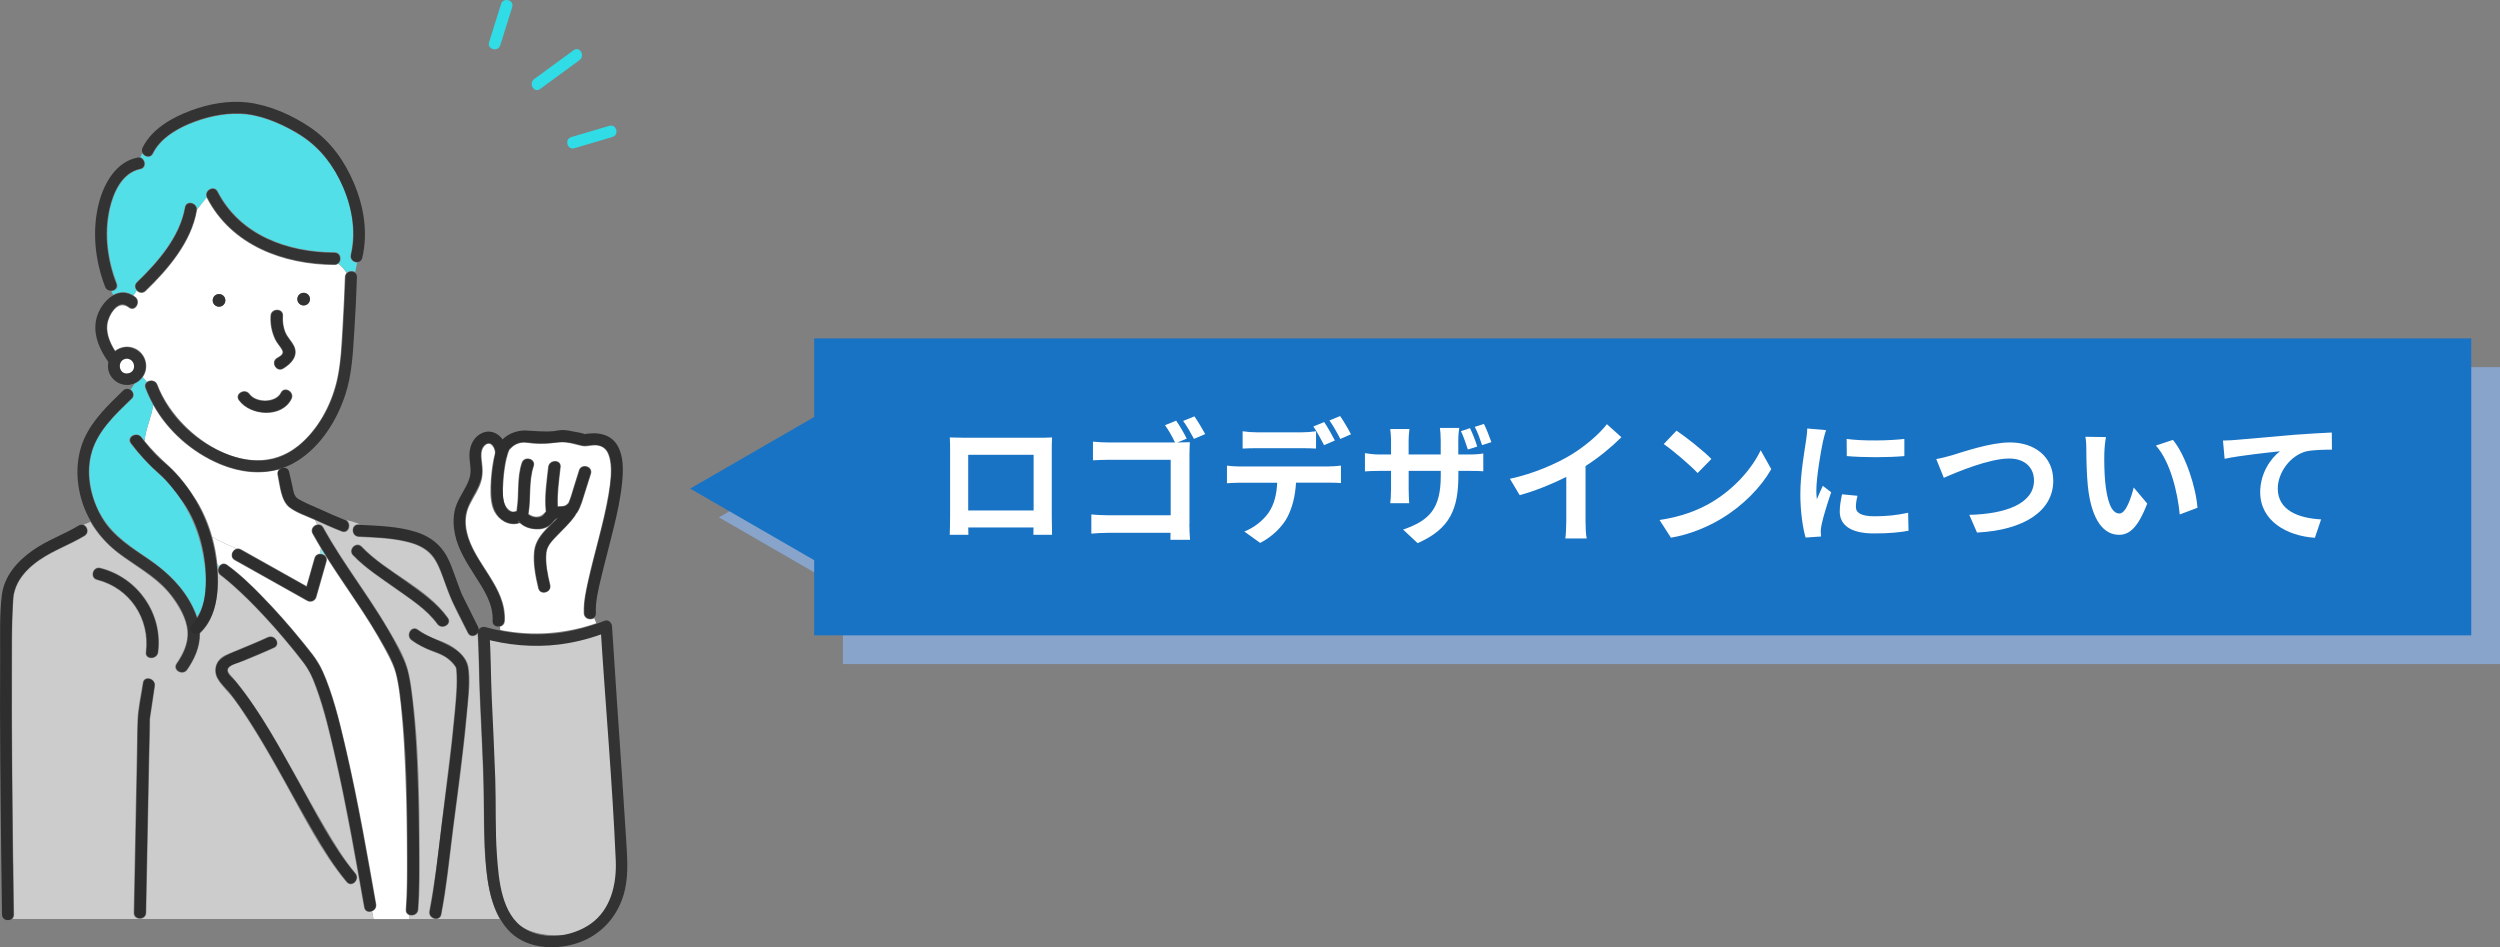 <?xml version="1.0" encoding="UTF-8"?><svg id="_レイヤー_2" xmlns="http://www.w3.org/2000/svg" viewBox="0 0 522 197.79"><rect x="0" y="0" width="522" height="197.79" fill="#808080" stroke="none"/><defs><style>.cls-1{fill:#52dfe8;}.cls-2{fill:#fff;}.cls-3{opacity:.8;}.cls-4{fill:#333;}.cls-5{fill:#30dce6;}.cls-6{fill:#92e9ef;}.cls-7{fill:#8aacdd;}.cls-8{fill:none;}.cls-9{fill:#2e2e2e;}.cls-10{fill:#ccc;}.cls-11{fill:#1873c4;}</style></defs><g id="PC"><g><g><path class="cls-5" d="M104.45,9.46c.83-2.66,1.67-5.32,2.5-7.98,.47-1.49-1.86-2.12-2.33-.64-.83,2.66-1.67,5.32-2.5,7.98-.47,1.49,1.86,2.12,2.33,.64h0Z"/><path class="cls-5" d="M112.76,18.59c2.75-2.01,5.49-4.02,8.24-6.03,1.24-.91,.04-3-1.22-2.08-2.75,2.01-5.49,4.02-8.24,6.03-1.24,.91-.04,3,1.22,2.08h0Z"/><path class="cls-5" d="M119.93,30.95c2.65-.78,5.3-1.56,7.95-2.35,1.49-.44,.85-2.77-.64-2.33-2.65,.78-5.3,1.56-7.95,2.35-1.49,.44-.85,2.77,.64,2.33h0Z"/><path class="cls-8" d="M110.51,194.26c1.41,.55,3.09,.9,5.09,.99-1.77,.05-3.54-.25-5.09-.99Z"/><path class="cls-6" d="M68.07,116.22c-.27-.41-.79-.63-1.28-.6,.05-.39,.12-.77,.2-1.15,.36,.59,.71,1.17,1.08,1.75Z"/><path class="cls-6" d="M45.5,119.12c-.03-.45-.06-.9-.1-1.35,.14,.12,.28,.24,.42,.35-.21,.28-.34,.64-.32,1Z"/><path class="cls-6" d="M45.5,119.14s0-.01,0-.02c0,0,0,.01,0,.02Z"/><path class="cls-2" d="M49,116.99c5.04,2.83,10.09,5.66,15.13,8.49,.75,.42,1.71,.04,1.95-.79,.71-2.48,1.42-4.96,2.12-7.43,.12-.41,.05-.76-.13-1.03,4.07,6.46,8.72,12.56,12.3,19.31,1.17,2.2,1.97,3.65,2.47,5.97,.4,1.84,.63,3.7,.83,5.57,.56,5.27,.82,10.58,1.01,15.88,.19,5.42,.28,10.85,.28,16.28,0,3.55,.02,7.13-.25,10.67-.05,.62,.27,1.01,.7,1.18-.01,.27-.02,.54-.02,.81h-7.4c-.1-.53-.2-1.06-.31-1.59,.56-.23,1.01-.79,.88-1.55-.89-5-1.75-10-2.69-14.98-1.18-6.25-2.43-12.49-3.9-18.67-1.2-5.05-2.44-10.2-4.55-14.96-1.08-2.45-2.82-4.42-4.5-6.49-2.57-3.15-5.26-6.21-8.1-9.11-2.31-2.35-4.72-4.73-7.4-6.65-.63-.45-1.24-.23-1.6,.24-.14-.12-.28-.23-.42-.35-.19-1.91-.55-3.82-1.07-5.69,1.56,1.04,3.36,1.67,5.05,2.47-.99,.27-1.52,1.78-.37,2.43Z"/><path class="cls-10" d="M2.81,180.2c.04,3.59,.09,7.17,.14,10.76,0,.41-.14,.72-.37,.93H77.99c-.1-.53-.2-1.06-.31-1.59-.68,.28-1.52,.08-1.68-.84-1.83-10.23-3.59-20.47-5.88-30.61-1.2-5.33-2.46-10.72-4.37-15.84-.59-1.59-1.27-3.13-2.31-4.48-2.67-3.47-5.5-6.82-8.48-10.02-2.11-2.26-4.29-4.44-6.62-6.48-.59-.52-1.2-1.03-1.82-1.52-.06-.05-.13-.1-.2-.15-.02-.01-.04-.03-.07-.05-.06-.05-.12-.09-.18-.13-.38-.27-.56-.65-.58-1.03,.08,1.49,.06,2.98-.09,4.41-.31,3.13-1.21,6.39-3.57,8.62-.02,.02-.03,.03-.05,.04,0,.07,0,.14,0,.2,0,2.73-1.13,5.24-2.67,7.45-.97,1.39-3.27,.07-2.29-1.34,1.42-2.05,2.51-4.32,2.27-6.88-.23-2.46-1.58-4.73-2.97-6.7-2.67-3.79-6.63-5.98-10.32-8.61-2.87-2.04-5.23-4.43-6.94-7.38-.46,.19-.92,.39-1.37,.59,.84,.4,1.23,1.75,.18,2.38-3.05,1.84-6.44,3-9.4,5.04-1.7,1.17-3.28,2.61-4.32,4.42-.49,.85-.8,1.75-1.02,2.71-.14,.63-.05,.26-.05,.24-.02,.14-.03,.28-.04,.42-.37,4.41-.29,8.87-.31,13.29-.07,14.05,.08,28.11,.25,42.16Zm42.43-41.64c.52-1.17,1.48-1.66,2.6-2.13,2.69-1.13,5.41-2.19,8.06-3.42,1.54-.71,2.89,1.58,1.34,2.29-2.04,.94-4.12,1.79-6.2,2.65-.89,.37-2.52,.71-3.19,1.41-.71,.76,.22,1.48,.71,2.05,2.45,2.84,4.56,5.98,6.55,9.15,4.51,7.22,8.38,14.8,12.69,22.13,1.95,3.32,3.95,6.68,6.43,9.63,1.09,1.3-.78,3.19-1.88,1.88-5.27-6.29-8.99-13.89-12.97-21.02-2.24-4.01-4.5-8.02-6.96-11.91-1.13-1.79-2.31-3.56-3.57-5.26-1.06-1.44-2.56-2.75-3.46-4.29-.56-.96-.61-2.16-.16-3.16Zm-17.34,52.01c.12-5.95,.23-11.91,.35-17.86,.14-7.32,.29-14.63,.43-21.95,.05-2.73,.72-5.5,1.12-8.19,.25-1.68,2.81-.97,2.56,.71-.25,1.66-.49,3.33-.74,4.99-.09,.62-.21,1.24-.28,1.86,0,.03,0,.17,0,.32,.05,2.52-.1,5.06-.15,7.58-.17,8.62-.34,17.25-.51,25.87-.04,2.23-.09,4.45-.13,6.68-.03,1.71-2.69,1.71-2.65,0Zm-6.94-72.02c7.84,1.98,13.13,9.55,12.11,17.62-.21,1.67-2.87,1.69-2.65,0,.87-6.93-3.35-13.34-10.16-15.06-1.66-.42-.95-2.98,.71-2.56Z"/><path class="cls-2" d="M45.92,96.95c4.04,1.7,8.33,2.19,12.31,1.08-.26,.29-.4,.69-.29,1.17,.49,2.15,.63,5.39,2.53,6.82,1.5,1.13,3.57,1.79,5.27,2.57,.01,0,.02,0,.03,.01,.17,.29,.33,.59,.47,.89-.81,.15-1.52,1.03-1,1.97,.56,1.01,1.14,2.01,1.74,3-.08,.38-.15,.76-.2,1.15-.5,.03-.97,.32-1.14,.93-.55,1.94-1.11,3.87-1.66,5.81-4.55-2.55-9.1-5.11-13.65-7.66-.34-.19-.67-.22-.97-.14-1.69-.81-3.49-1.43-5.05-2.47-.77-2.75-1.9-5.38-3.35-7.69-1.6-2.54-3.52-5.12-5.75-7.15-1.82-1.65-3.49-3.29-5.03-5.18,.23-2.59,1.48-5,1.8-7.48,3.09,5.52,8.1,9.91,13.93,12.37Z"/><path class="cls-1" d="M27.51,83.33c.7-.67,.4-1.57-.22-2,.27-.39,.53-.78,.78-1.18,.7-.3,1.31-.78,1.75-1.41,.31,.32,.6,.64,.86,.97-.37,.28-.56,.73-.35,1.31,.46,1.23,1.02,2.41,1.65,3.55-.32,2.48-1.56,4.9-1.8,7.48-.21-.26-.41-.52-.62-.78-1.02-1.34-3.33-.02-2.29,1.34,1.84,2.42,3.82,4.47,6.06,6.5,4.34,3.94,7.34,9.33,8.68,15,1.01,4.3,1.81,10.64-.84,14.7-.39-1.17-.93-2.3-1.55-3.36-2.34-4.01-5.67-6.83-9.48-9.38-3.9-2.6-7.45-5.17-9.56-9.49-1.95-4-2.62-8.94-1.04-13.17,1.52-4.07,4.91-7.15,7.96-10.1Z"/><path class="cls-2" d="M100.62,100.03c.24-1.11,.17-2.2,.06-3.33-.11-1.13-.38-2.5,.4-3.47,1.15-1.41,2.2,.09,2.28,1.34-.51,1.8-.74,3.71-.87,5.57-.13,1.92-.24,4.17,.41,6.01,.66,1.85,2.54,3.43,4.56,3.3,.34-.02,.73-.08,1.06-.23,.02,.02,.04,.04,.06,.05,.68,.63,1.51,.99,2.42,1.15,1.06,.19,2.21,.19,3.18-.3,.14-.07,.26-.15,.37-.23-1.48,1.48-2.81,3.05-3.05,5.18-.28,2.54,.26,5.28,.85,7.75,.4,1.66,2.96,.95,2.56-.71-.52-2.15-1.04-4.57-.78-6.78,.17-1.5,1.45-2.66,2.44-3.69,1.22-1.26,2.51-2.46,3.52-3.9,.1-.14,.16-.28,.2-.41,.12-.1,.24-.22,.33-.38,.78-1.31,1.18-2.95,1.65-4.39,.39-1.2,.77-2.41,1.14-3.63,.5-1.64-2.07-2.34-2.56-.71-.34,1.12-.69,2.24-1.05,3.36-.36,1.12-.66,2.39-1.18,3.48-.12,.07-.24,.16-.35,.28-.31,.34-1.07,.37-1.77,.38-.13-2.74,.28-5.48,.58-8.2,.19-1.7-2.46-1.68-2.65,0-.34,2.99-.8,6.01-.53,9.03,0,.08,.02,.15,.04,.23-.06,.07-.12,.13-.17,.2-.95,1.14-2.27,1.16-3.39,.3,0-.04,.02-.07,.02-.11,.53-3.29,.01-6.61,1.06-9.82,.53-1.63-2.03-2.32-2.56-.71-1.07,3.25-.52,6.51-1.06,9.82,0,.06-.02,.12-.02,.18-.26,.11-.51,.21-.82,.16-.44-.07-.85-.43-1.13-.76-1.16-1.36-.85-3.9-.75-5.55,.1-1.75,.33-3.52,.8-5.22,.03-.08,.06-.17,.07-.26,.09-.3,.22-.6,.3-.9,0-.02,.04-.09,.08-.15,.04-.04,.14-.17,.19-.21,.2-.18,.37-.39,.58-.56,.46-.35,1.03-.59,1.6-.7,.91-.18,1.81,.08,2.72,.15,.9,.06,1.8,.05,2.7,.01,1.15-.05,2.38-.36,3.49-.31,1.35,.07,2.63,.57,3.95,.81,1.03,.19,2.08-.26,3.15-.12,1.57,.21,2.26,1.37,2.58,3.01,.45,2.34,.08,4.89-.31,7.21-.52,3.08-1.27,6.11-2.04,9.13-.75,2.94-1.55,5.87-2.2,8.83-.49,2.22-1,4.55-.91,6.84,.05,1.23,1.44,1.57,2.19,1.03,.17,.34,.32,.7,.43,1.05-6.52,2.24-13.3,2.73-20.02,1.41-.03-.22-.06-.44-.09-.67,.54-.13,1.01-.54,1.04-1.24,.37-7.2-6.43-11.92-7.91-18.57-.42-1.87-.32-3.78,.51-5.52,.88-1.83,2.17-3.5,2.6-5.53Z"/><path class="cls-1" d="M22.94,43.72c.77-3.43,2.55-7.58,6.38-8.37,1.41-.29,1.13-2.15,0-2.52,.13-.28,.25-.55,.37-.83,.46,.82,1.74,1.16,2.28,.09,1.69-3.41,5.45-5.45,8.9-6.68,3.34-1.2,7.06-1.92,10.62-1.5,4.02,.48,8.25,2.42,11.6,4.61,7.59,4.97,12.2,15.75,10.12,24.66-.23,.99,.58,1.64,1.35,1.65-.11,.67-.25,1.32-.4,1.97-.52-.35-1.31-.29-1.77,.17-.48-.74-1.05-1.39-1.74-1.91,.85-.66,.58-2.39-.8-2.4-9.77-.04-19.66-3.56-24.37-12.7-.77-1.5-3.01-.21-2.32,1.28-.7,.83-1.34,1.71-2,2.54,.06-1.52-2.3-2.11-2.58-.5-1.08,6.17-5.64,11.39-10.01,15.61-.6,.58-.46,1.33-.01,1.8-.23,.33-.44,.67-.65,1.01-1.5-.97-3-.85-4.3-.14-.12-.25-.24-.51-.35-.76,.79-.04,1.52-.66,1.16-1.6-1.89-4.88-2.62-10.34-1.46-15.48Z"/><path class="cls-2" d="M22.62,66.92c-.65,2.12,.22,4.42,1.42,6.29,1.18-.89,2.81-1.12,4.23-.44,1.85,.89,2.72,3.09,2.05,5.01-.12,.35-.3,.68-.5,.97,.31,.32,.6,.64,.86,.97,.65-.49,1.83-.41,2.21,.61,3.93,10.43,18.85,21.09,29.28,12.79,4.15-3.31,6.89-8.44,8.11-13.54,.92-3.86,1.02-7.96,1.26-11.91,.2-3.26,.35-6.53,.46-9.79,.01-.38,.16-.68,.37-.89-.48-.74-1.05-1.39-1.74-1.91-.2,.16-.47,.26-.8,.26-10.66-.05-21.53-4.06-26.66-14.02-.01-.02-.02-.04-.03-.06-.7,.83-1.34,1.71-2,2.54,0,.07,0,.14-.02,.21-1.15,6.59-6.02,12.27-10.69,16.78-.63,.61-1.42,.41-1.89-.08-.23,.33-.44,.67-.65,1.01,.12,.08,.23,.16,.35,.24,1.34,1.02,.02,3.33-1.34,2.29-.64-.49-1.24-.59-1.78-.44,.16,.15,.34,.29,.53,.42-.19-.13-.37-.27-.53-.42-1.19,.32-2.09,1.83-2.49,3.12Zm39.47-4.47c0-.73,.59-1.32,1.32-1.32s1.32,.59,1.32,1.32c0,.73-.59,1.32-1.32,1.32s-1.32-.59-1.32-1.32Zm-2.93,14.55c-1.46,.89-2.8-1.41-1.34-2.29,.72-.43,1.49-.81,1.01-1.68-.41-.76-1.05-1.37-1.43-2.18-.72-1.55-1.04-3.21-.94-4.91,.1-1.7,2.76-1.71,2.65,0-.07,1.14,.05,2.25,.47,3.32,.43,1.1,1.3,1.88,1.82,2.91,1.06,2.1-.53,3.8-2.25,4.84Zm-7.02,5.25c1.35,1.86,5.42,1.84,6.47-.27,.76-1.53,3.05-.19,2.29,1.34-2.01,4.05-8.62,3.61-11.05,.27-1.01-1.38,1.3-2.71,2.29-1.34Zm-7.72-19.54c0-.73,.59-1.32,1.32-1.32s1.32,.59,1.32,1.32c0,.73-.59,1.32-1.32,1.32s-1.32-.59-1.32-1.32Z"/><path class="cls-10" d="M71.35,111.01c-1.89-.73-3.73-1.57-5.57-2.41,.17,.29,.33,.59,.47,.89,.48-.09,.98,.08,1.29,.63,4.1,7.44,9.4,14.11,13.67,21.45,1.48,2.54,3.13,5.24,3.92,8.09,.47,1.69,.71,3.45,.94,5.19,1.4,10.68,1.51,21.59,1.55,32.34,.02,4.23,.08,8.49-.25,12.71-.08,1.08-1.2,1.48-1.95,1.18-.01,.27-.02,.54-.02,.81h5.57c-.75-.05-1.53-.69-1.35-1.66,1.68-8.7,2.47-17.61,3.58-26.4,.54-4.27,1.06-8.54,1.48-12.82,.33-3.39,.73-6.85,.61-10.27,0-.26-.02-.53-.05-.79-.03-.33,.01,0-.07-.45-.01-.06-.02-.1-.03-.13-.42-.66-1.02-1.3-1.64-1.79-.96-.76-2.11-1.15-3.24-1.58-1.56-.6-3-1.31-4.35-2.29-1.37-1-.04-3.3,1.34-2.29,1.2,.88,2.47,1.56,3.86,2.08,1.2,.45,2.43,.88,3.49,1.61,1.37,.95,2.9,2.34,3.2,4.05,.52,2.97,.04,6.24-.22,9.21-.7,8.12-1.82,16.19-2.87,24.27-.79,6.12-1.35,12.23-2.53,18.3-.12,.63-.55,.92-1.03,.95h13.19c-1.66-2.95-2.36-6.59-2.76-9.86-.74-6.01-.46-12.06-.64-18.1-.17-5.77-.47-11.53-.73-17.3-.21-4.61-.21-9.25-.47-13.85-.05-.1-.11-.19-.16-.29-.58,.49-1.5,.55-1.93-.32-1.42-2.85-2.99-5.65-4.12-8.63-.76-1.99-1.39-4.11-2.38-6-1.05-2.02-2.73-3.3-4.88-3.99-3.63-1.17-7.6-1.24-11.37-1.43-1.7-.09-1.71-2.74,0-2.65,.1,0,.2,0,.3,.01-.92-.37-1.87-.68-2.82-.86,1.15,.81,.45,2.96-1.02,2.39Zm4.21,3.09c5.37,5.62,13.38,8.47,17.99,14.87,1,1.39-1.3,2.71-2.29,1.34-2.19-3.03-5.65-5.22-8.65-7.36-3.05-2.17-6.33-4.25-8.93-6.97-1.18-1.24,.69-3.12,1.88-1.88Z"/><path class="cls-6" d="M99.73,132.78c-.05-.1-.11-.19-.16-.29,.05-.04,.1-.08,.14-.13,0,.14,.01,.28,.02,.42Z"/><path class="cls-6" d="M95.13,139.37c-.06-.09-.04-.15,0,0h0Z"/><path class="cls-6" d="M96.54,124.07s-.02-.05-.03-.07c.01,.03,.02,.05,.03,.07,0,0,0,0,0,0Z"/><path class="cls-6" d="M108.3,108.97c-.08,.08-.05-.16,0,0h0Z"/><path class="cls-6" d="M115.97,108.51c-.18,.18-.37,.37-.56,.55,.13-.15,.27-.3,.43-.45,.04-.04,.08-.07,.13-.1Z"/><path class="cls-6" d="M108.31,108.99s.01,.02,.02,.04c-.04,0-.06-.02-.03-.06,0,0,0,.01,0,.02Z"/><path class="cls-6" d="M96.54,124.07s0,0,0,0c.05,.1,.05,.11,0,0Z"/><path class="cls-2" d="M27.08,75.14c.63,.29,.96,1,.77,1.66-.53,1.89-3.15,.93-2.66-.93,.39-.67,1.09-1.1,1.89-.73Z"/><path class="cls-10" d="M125.39,132.63c.59,9.32,1.25,18.63,1.87,27.94,.28,4.21,.56,8.43,.83,12.64,.18,2.93,.52,5.94,.37,8.88-.27,5.32-2.9,10.27-8.07,12.2-1.5,.56-3.16,.9-4.8,.95-2-.09-3.68-.44-5.09-.99-1.33-.63-2.5-1.58-3.39-2.91-1.59-2.37-2.27-5.22-2.7-8-.52-3.33-.68-6.71-.72-10.08-.06-4.73-.08-9.44-.28-14.17-.21-5.07-.46-10.13-.68-15.2-.14-3.35-.15-6.72-.3-10.08,7.66,1.79,15.52,1.41,22.96-1.19Z"/><path class="cls-9" d="M46.14,120.07s.08,.06,.12,.09c.05,.04,.1,.07,.15,.11,.23,.18-.18-.14,.05,.04,.5,.4,1,.81,1.48,1.22,1.84,1.58,3.6,3.27,5.29,5.01,2.77,2.83,5.38,5.81,7.88,8.87,1.64,2.02,3.25,3.91,4.26,6.32,1.98,4.7,3.15,9.78,4.32,14.73,1.43,6.08,2.66,12.22,3.81,18.36,.91,4.87,1.75,9.75,2.62,14.62,.27,1.53,2.6,.88,2.33-.64-1.87-10.47-3.67-20.95-6.04-31.32-1.21-5.3-2.46-10.69-4.45-15.76-.75-1.91-1.62-3.56-2.88-5.17-2.69-3.46-5.52-6.82-8.52-10.02-2.83-3.02-5.81-6.1-9.19-8.53-1.26-.91-2.47,1.19-1.22,2.08h0Z"/><path class="cls-9" d="M55.96,133.11c-2.37,1.09-4.79,2.06-7.19,3.06-1.88,.78-3.84,1.61-3.71,4.02,.1,1.85,2.01,3.3,3.08,4.67,1.25,1.6,2.4,3.27,3.51,4.97,5.01,7.68,9.15,15.89,13.77,23.8,2.12,3.63,4.32,7.26,7.03,10.49,1,1.19,2.7-.52,1.71-1.71-4.85-5.79-8.3-12.83-11.95-19.4-3.96-7.11-7.87-14.45-13.07-20.76-.46-.56-1.53-1.39-1.65-2.12-.19-1.14,1.56-1.49,2.32-1.8,2.47-1.03,4.96-2.02,7.39-3.14,1.41-.65,.18-2.73-1.22-2.08h0Z"/><path class="cls-9" d="M58.06,99.17c.48,2.11,.62,5.34,2.47,6.75,1.46,1.1,3.47,1.74,5.12,2.5,1.89,.87,3.79,1.73,5.72,2.48,1.45,.56,2.08-1.77,.64-2.33-1.69-.66-3.34-1.41-4.99-2.16-1.56-.71-3.22-1.35-4.7-2.2-1.01-.58-1.06-1.78-1.3-2.83l-.65-2.85c-.34-1.51-2.67-.87-2.33,.64h0Z"/><path class="cls-9" d="M65.35,111.4c4.07,7.38,9.32,14.01,13.57,21.28,1.49,2.56,3.1,5.17,3.79,7.76,.44,1.62,.68,3.3,.89,4.97,1.32,10.56,1.44,21.32,1.48,31.95,.01,4.17,.07,8.38-.25,12.54-.12,1.55,2.29,1.54,2.41,0,.28-3.59,.25-7.21,.25-10.8,0-5.54-.09-11.08-.29-16.61-.19-5.3-.46-10.62-1.05-15.9-.22-1.95-.46-3.9-.88-5.81-.48-2.21-1.49-4.19-2.54-6.19-4.46-8.52-10.66-15.98-15.3-24.4-.75-1.36-2.83-.14-2.08,1.22h0Z"/><path class="cls-9" d="M73.77,115.9c2.6,2.73,5.89,4.81,8.95,6.99,3,2.14,6.46,4.33,8.65,7.37,.9,1.25,2.99,.05,2.08-1.22-2.25-3.13-5.56-5.41-8.66-7.62s-6.61-4.38-9.32-7.22c-1.07-1.13-2.78,.58-1.71,1.71h0Z"/><path class="cls-9" d="M85.96,133.61c1.19,.87,2.45,1.54,3.82,2.09,1,.4,2.04,.71,2.98,1.25s1.97,1.44,2.52,2.43c-.13-.23-.01-.07,.02,.14,.06,.41,.03,.03,.06,.42,.26,3.06-.11,6.22-.39,9.27-.71,7.85-1.79,15.67-2.8,23.49-.76,5.87-1.3,11.74-2.43,17.57-.29,1.52,2.03,2.17,2.33,.64,1.11-5.74,1.67-11.5,2.4-17.29,.43-3.43,.9-6.86,1.33-10.29,.56-4.46,1.1-8.93,1.52-13.4,.31-3.26,.75-6.66,.46-9.93-.47-5.28-7.11-5.92-10.59-8.47-1.25-.92-2.46,1.17-1.22,2.08h0Z"/><path class="cls-9" d="M49.06,116.88c5.04,2.83,10.09,5.66,15.13,8.49,.68,.38,1.56,.04,1.77-.72l2.12-7.43c.43-1.5-1.9-2.13-2.33-.64-.71,2.48-1.42,4.96-2.12,7.43,.59-.24,1.18-.48,1.77-.72-5.04-2.83-10.09-5.66-15.13-8.49-1.36-.76-2.57,1.32-1.22,2.08h0Z"/><path class="cls-9" d="M16.41,109.75c-3.1,1.87-6.55,3.04-9.54,5.14-3.22,2.26-6.01,5.37-6.49,9.42-.5,4.16-.33,8.45-.35,12.63-.09,14.31,.07,28.62,.24,42.93,.04,3.7,.09,7.39,.15,11.09,.02,1.55,2.44,1.56,2.41,0-.14-9.54-.25-19.08-.32-28.62-.06-7.32-.1-14.65-.08-21.98,.01-4.93-.05-9.89,.26-14.81,.02-.31,.05-.63,.07-.94,.02-.29,.04-.31,.01-.13,.07-.41,.15-.81,.27-1.21,.65-2.23,2.19-4.02,3.95-5.47,3.2-2.63,7.14-3.85,10.63-5.97,1.33-.8,.12-2.89-1.22-2.08h0Z"/><path class="cls-9" d="M30.44,190.57c.12-5.95,.23-11.89,.35-17.84,.14-7.3,.29-14.59,.43-21.89,0-.24,.02-.49,.01-.73,0,.07-.07,.46,0,.05,.06-.39,.11-.77,.17-1.16,.29-1.92,.57-3.85,.86-5.77,.23-1.52-2.1-2.17-2.33-.64-.38,2.55-.98,5.16-1.11,7.73-.12,2.43-.1,4.87-.14,7.29-.17,8.69-.34,17.38-.51,26.07-.05,2.29-.09,4.58-.14,6.88-.03,1.55,2.38,1.55,2.41,0h0Z"/><path class="cls-9" d="M105.29,129.64c.29-5.54-3.85-9.85-6.3-14.43-1.29-2.4-2.29-5.25-1.7-8,.7-3.25,3.46-5.55,3.38-9.06-.03-1.6-.94-4.27,.7-5.38,1.37-.92,2.16,.97,2.11,2.05-.08,1.55,2.34,1.55,2.41,0,.15-2.98-2.79-6-5.74-4.13-1.61,1.01-2.21,2.93-2.13,4.74,.04,1.04,.28,2.07,.23,3.12-.04,1.05-.42,2-.9,2.92-.86,1.66-1.99,3.25-2.4,5.11-.36,1.64-.29,3.36,.05,4.99,.66,3.16,2.45,5.94,4.16,8.63,1.83,2.86,3.88,5.9,3.7,9.45-.08,1.55,2.33,1.55,2.41,0h0Z"/><path class="cls-9" d="M118.37,105.43c-.41,.46-1.75,.33-2.32,.4-.78,.09-1.36,.3-1.91,.88-.35,.37-.58,.88-1.04,1.13-.71,.39-2.01,.19-2.64-.28-.34-.25-.53-.62-.92-.82-.77-.4-1.24-.01-1.98,.14-1.85,.37-2.43-1.9-2.54-3.25-.15-1.95-.03-3.94,.27-5.87,.2-1.29,.39-2.85,1.07-3.99,.1-.17-.14,.1-.12,.09,.1-.12,.4-.36,.49-.45,.43-.39,.89-.69,1.44-.88,1.02-.36,1.94-.14,2.97-.04,1.68,.17,3.44,.09,5.12-.12,1.32-.16,2.42-.04,3.76,.26,.55,.12,1.09,.31,1.64,.41s1.02-.04,1.56-.1c1.8-.23,3.19,.24,3.83,1.72,.86,1.98,.62,4.43,.39,6.5-.34,3.02-1.04,6-1.76,8.94-.82,3.34-1.74,6.65-2.52,10-.6,2.57-1.27,5.29-1.16,7.94,.06,1.55,2.48,1.56,2.41,0-.1-2.57,.57-5.16,1.16-7.64,.8-3.36,1.72-6.68,2.53-10.04,.79-3.24,1.52-6.53,1.82-9.86,.22-2.43,.29-5.23-.96-7.42-1.18-2.08-3.45-2.81-5.74-2.57-.28,.03-.87,0-1.11,.17-.12,.08,.54,.19,.09,0-.7-.3-1.57-.4-2.31-.55-.82-.17-1.68-.35-2.51-.34-.59,0-1.15,.17-1.73,.23-2,.19-3.88-.04-5.86-.13s-4.35,.88-5.47,2.6c-.83,1.27-1.09,3.01-1.32,4.48-.34,2.1-.53,4.25-.4,6.37,.13,2.18,.65,4.28,2.68,5.46,1.02,.59,2.27,.74,3.36,.25,1.13-.51-.77,.35-.38-.3,0,0,.25,.26,.26,.27,.22,.3,.61,.56,.92,.74,1.81,1.03,4.46,.97,5.89-.66,.68-.78,.56-.84,1.67-.95s2.33-.16,3.1-1.02c1.03-1.16-.67-2.87-1.71-1.71h0Z"/><path class="cls-9" d="M117.91,106.47c-2.02,2.89-5.9,4.91-6.29,8.72-.25,2.5,.28,5.18,.86,7.61,.36,1.51,2.69,.87,2.33-.64-.52-2.15-1-4.52-.8-6.73,.14-1.48,1.27-2.59,2.25-3.62,1.27-1.34,2.67-2.59,3.73-4.12,.89-1.28-1.2-2.48-2.08-1.22h0Z"/><path class="cls-9" d="M114.56,97.52c-.34,2.99-.8,6.01-.53,9.03,.14,1.53,2.55,1.55,2.41,0-.27-3.01,.19-6.04,.53-9.03,.17-1.54-2.24-1.53-2.41,0h0Z"/><path class="cls-9" d="M109.03,96.67c-1.07,3.25-.52,6.51-1.06,9.82-.25,1.52,2.08,2.17,2.33,.64,.54-3.29,0-6.61,1.06-9.82,.49-1.48-1.84-2.11-2.33-.64h0Z"/><path class="cls-9" d="M120.98,98.26c-.34,1.13-.69,2.25-1.06,3.37-.43,1.32-.76,2.85-1.48,4.04-.8,1.34,1.29,2.55,2.08,1.22s1.17-2.94,1.64-4.37c.39-1.2,.77-2.41,1.14-3.61,.45-1.49-1.88-2.13-2.33-.64h0Z"/><path class="cls-2" d="M26.49,73.68c1.48,0,2.69,1.17,2.74,2.64,0,.03,0,.07,0,.1,0,1.52-1.23,2.74-2.74,2.74s-2.75-1.23-2.75-2.74c0-.38,.08-.74,.21-1.06,.41-.99,1.39-1.68,2.53-1.68Z"/><path class="cls-4" d="M72.13,57.86c-.09,2.71-.22,5.43-.36,8.14-.22,4.02-.37,8.12-1.05,12.09-.86,5.01-3.24,9.99-6.82,13.62-1.91,1.94-4.21,3.47-6.88,4.12-3.03,.74-6.19,.26-9.09-.78-6.72-2.43-12.63-7.97-15.16-14.69-.54-1.44-2.87-.82-2.33,.64,2.41,6.42,7.38,11.7,13.42,14.86,5.71,2.99,12.57,3.96,18.25,.37,4.92-3.1,8.24-8.46,10.02-13.9,1.39-4.28,1.57-8.9,1.86-13.36,.24-3.7,.42-7.4,.54-11.11,.05-1.55-2.36-1.55-2.41,0h0Z"/><path class="cls-4" d="M31.86,32.03c1.5-3.04,4.65-4.96,7.67-6.24,3.33-1.4,7.03-2.22,10.65-2.1,3.99,.14,8.14,1.9,11.56,3.87,4.09,2.35,6.99,5.62,9.11,9.82,2.44,4.83,3.71,10.48,2.46,15.83-.36,1.51,1.97,2.16,2.33,.64,1.23-5.22,.35-10.64-1.71-15.54-1.97-4.68-4.84-8.74-9.05-11.64-3.79-2.6-8.62-4.74-13.22-5.28-3.92-.46-8.07,.31-11.75,1.67-3.94,1.46-8.19,3.83-10.13,7.75-.69,1.39,1.39,2.61,2.08,1.22h0Z"/><path class="cls-4" d="M28.18,62.05c-3.12-2.41-6.39,.29-7.66,3.3-1.62,3.82,.22,7.81,2.59,10.87,.95,1.23,2.65-.49,1.71-1.71-1.61-2.08-3.13-5.01-2.29-7.69,.32-1.01,.92-2.05,1.74-2.74,.94-.79,1.76-.67,2.7,.05,1.23,.95,2.43-1.15,1.22-2.08h0Z"/><path class="cls-4" d="M28.64,32.92c-4.46,.91-6.94,5.41-7.99,9.47-1.48,5.74-.82,12,1.3,17.49,.55,1.43,2.89,.81,2.33-.64-1.9-4.91-2.62-10.4-1.46-15.58,.78-3.46,2.6-7.63,6.45-8.42,1.52-.31,.88-2.64-.64-2.33h0Z"/><path class="cls-4" d="M38.68,43.31c-1.07,6.18-5.66,11.43-10.04,15.66-1.12,1.08,.59,2.79,1.71,1.71,4.65-4.49,9.52-10.16,10.66-16.73,.26-1.52-2.06-2.17-2.33-.64h0Z"/><path class="cls-4" d="M43.28,41.24c5.1,9.92,15.95,13.91,26.56,13.96,1.55,0,1.56-2.41,0-2.41-9.8-.04-19.76-3.58-24.48-12.76-.71-1.38-2.79-.16-2.08,1.22h0Z"/><path class="cls-4" d="M26.49,74.89c1.79,.09,2.1,2.73,.27,3.06-2.1,.38-2.43-2.94-.27-3.06,1.54-.09,1.55-2.5,0-2.41-2.27,.12-4.1,1.9-3.94,4.25,.15,2.15,2.1,3.79,4.24,3.64,2.04-.15,3.69-1.93,3.65-3.99-.04-2.21-1.82-3.79-3.95-3.9-1.55-.08-1.55,2.33,0,2.41Z"/><path class="cls-4" d="M63.4,61.14c.73,0,1.32,.59,1.32,1.32,0,.73-.59,1.32-1.32,1.32s-1.32-.59-1.32-1.32c0-.73,.59-1.32,1.32-1.32Z"/><path class="cls-4" d="M45.73,61.4c.73,0,1.32,.59,1.32,1.32,0,.73-.59,1.32-1.32,1.32s-1.32-.59-1.32-1.32c0-.73,.59-1.32,1.32-1.32Z"/><path class="cls-9" d="M58.71,82.05c-1.08,2.2-5.28,2.2-6.68,.27-.9-1.25-3-.04-2.08,1.22,2.37,3.28,8.89,3.7,10.84-.27,.68-1.39-1.4-2.61-2.08-1.22h0Z"/><path class="cls-9" d="M74.89,112c3.45,.17,6.99,.28,10.35,1.13,2.13,.54,4.16,1.49,5.43,3.36,1.21,1.8,1.83,4.02,2.59,6.02,.51,1.35,1.01,2.65,1.65,3.93,.94,1.89,1.89,3.77,2.83,5.66,.69,1.39,2.78,.17,2.08-1.22-.87-1.74-1.74-3.47-2.6-5.21l-.62-1.24c-.13-.27-.3-.63-.12-.21-.35-.85-.65-1.73-.98-2.59-.82-2.14-1.49-4.55-2.81-6.45-1.42-2.06-3.47-3.37-5.84-4.11-3.81-1.2-8-1.29-11.96-1.49-1.55-.08-1.55,2.33,0,2.41h0Z"/><path class="cls-10" d="M116.85,133.35c2.45-.32,4.89-.88,7.32-1.69,.81-.27,1.62-.57,2.43-.89,.8,12.81,2.96,42.78,3.2,49.41,.28,7.61-1.41,12.84-8,14.51-1.22,.31-2.61,.5-4.18,.56-12.73,.48-14.22-8.3-14.9-14.85-.42-4.1-.36-8.09-.38-12.32-.03-8.01-1.26-27.44-1.28-35.45l-.03-.54c5.34,1.53,10.61,1.95,15.83,1.26Z"/><path class="cls-4" d="M117.17,134.51c3.35-.45,6.61-1.34,9.75-2.58l-1.53-1.16c1.01,16.3,2.48,32.58,3.18,48.9,.21,4.89-1.01,10.23-5.23,13.22-3.8,2.69-9.68,3.55-13.77,1.04-4.87-2.99-5.44-10.22-5.81-15.34-.38-5.32-.17-10.68-.35-16.01-.19-5.54-.47-11.07-.72-16.61-.21-4.62-.19-9.26-.48-13.87l-1.53,1.16c5.26,1.47,10.72,1.98,16.15,1.3,1.52-.19,1.54-2.61,0-2.41-5.24,.66-10.43,.21-15.51-1.22-.72-.2-1.58,.37-1.53,1.16,.26,4.22,.24,8.48,.43,12.71,.23,5.29,.5,10.58,.7,15.87,.2,5.37,.06,10.74,.31,16.11,.27,5.8,.76,12.79,4.82,17.34,3.48,3.9,9.45,4.37,14.19,2.9,5.33-1.65,9.05-5.88,10.26-11.31,.77-3.49,.44-7.04,.23-10.56-.26-4.27-.54-8.54-.83-12.81-.7-10.52-1.46-21.04-2.11-31.57-.04-.7-.75-1.47-1.53-1.16-3.14,1.25-6.4,2.13-9.75,2.58-1.53,.21-.88,2.53,.64,2.33Z"/><path class="cls-9" d="M56.59,65.94c-.11,1.72,.22,3.4,.97,4.96,.37,.77,.96,1.35,1.38,2.07,.56,.96-.25,1.36-1.06,1.85-1.33,.8-.12,2.89,1.22,2.08,1.65-.99,3.24-2.65,2.2-4.68-.49-.96-1.3-1.71-1.74-2.72-.49-1.13-.64-2.34-.56-3.56,.1-1.55-2.32-1.55-2.41,0h0Z"/><path class="cls-4" d="M25.72,81.54c-3.1,3-6.39,6.1-8.16,10.12s-1.76,8.7-.47,12.92,4.03,8.1,7.69,10.86c3.48,2.62,7.42,4.64,10.31,7.97,1.79,2.06,3.43,4.63,4,7.33,.61,2.89-.52,5.52-2.14,7.85-.89,1.28,1.2,2.49,2.08,1.22,1.36-1.96,2.4-4.13,2.61-6.54,.19-2.22-.42-4.39-1.37-6.37-2.03-4.21-5.31-7.4-9.12-10-3.72-2.55-7.52-4.82-9.88-8.81-2.28-3.84-3.4-8.77-2.3-13.16,1.21-4.84,5.01-8.35,8.47-11.69,1.12-1.08-.59-2.79-1.71-1.71h0Z"/><path class="cls-9" d="M27.39,92.56c1.68,2.2,3.43,4.21,5.52,6.02s3.74,4.02,5.33,6.27c3.45,4.89,5,11.54,4.73,17.46-.13,2.86-.75,6.03-2.91,8.07-1.13,1.07,.58,2.77,1.71,1.71,4.44-4.18,4.06-11.7,3.02-17.16-1.23-6.42-4.35-12.38-9.01-17-.78-.77-1.64-1.44-2.44-2.19-1.43-1.33-2.67-2.85-3.86-4.41-.93-1.22-3.02-.02-2.08,1.22h0Z"/><path class="cls-9" d="M32.95,136.17c1.02-8.01-4.23-15.54-12.02-17.5-1.51-.38-2.15,1.95-.64,2.33,6.85,1.72,11.14,8.19,10.25,15.17-.2,1.54,2.22,1.52,2.41,0h0Z"/></g><g><g class="cls-3"><rect class="cls-7" x="176" y="76.66" width="346" height="62"/><polygon class="cls-7" points="150.11 108.02 184.57 127.92 184.57 88.12 150.11 108.02"/><path class="cls-7" d="M225.61,113.78c0,1.09,.06,3.78,.06,3.89h-3.9l.03-1.54h-13.63l.03,1.54h-3.9c.03-.14,.08-2.58,.08-3.92v-13.69c0-.78,0-1.93-.06-2.72,1.16,.03,2.23,.06,3,.06h15.55c.71,0,1.78,0,2.8-.06-.06,.84-.06,1.88-.06,2.72v13.72Zm-17.45-12.82v11.62h13.66v-11.62h-13.66Z"/><path class="cls-7" d="M254.34,115.41c0,.98,.06,2.46,.14,3.3h-4.1c.03-.45,.03-.95,.03-1.46h-12.92c-1.1,0-2.69,.08-3.62,.17v-4c.96,.08,2.23,.17,3.51,.17h13.06v-11.59h-12.72c-1.19,0-2.71,.06-3.51,.11v-3.89c1.07,.11,2.52,.17,3.51,.17h13.63c-.54-1.15-1.39-2.63-2.09-3.61l2.32-.95c.71,1.01,1.7,2.72,2.21,3.75l-1.95,.81h.14c.82,0,1.98-.03,2.46-.06-.03,.64-.08,1.76-.08,2.58v14.5Zm1.05-22.48c.71,1.01,1.72,2.72,2.26,3.7l-2.35,1.01c-.62-1.15-1.5-2.74-2.26-3.75l2.35-.95Z"/><path class="cls-7" d="M283.42,103.39c.59,0,1.84-.06,2.57-.17v3.64c-.71-.06-1.78-.08-2.57-.08h-6.81c-.17,2.88-.79,5.24-1.81,7.2-.99,1.93-3.17,4.12-5.68,5.38l-3.31-2.38c2.01-.76,3.99-2.35,5.12-4,1.16-1.74,1.64-3.84,1.75-6.19h-7.78c-.82,0-1.92,.06-2.71,.11v-3.67c.85,.11,1.84,.17,2.71,.17h18.52Zm-14.93-3.81c-.96,0-2.18,.03-3.03,.08v-3.61c.91,.14,2.06,.22,3.03,.22h9.25c.96,0,2.09-.08,3.05-.22v3.61c-.96-.06-2.06-.08-3.05-.08h-9.25Zm13.97-.64c-.59-1.15-1.47-2.8-2.23-3.89l2.26-.92c.71,1.04,1.7,2.8,2.23,3.84l-2.26,.98Zm3.39-1.29c-.59-1.18-1.5-2.8-2.26-3.86l2.23-.92c.73,1.06,1.78,2.83,2.26,3.81l-2.23,.98Z"/><path class="cls-7" d="M312.6,100.9c1.5,0,2.35-.08,3.11-.22v3.72c-.62-.06-1.61-.08-3.08-.08h-2.12v.92c0,6.94-1.67,11.17-8.51,14.17l-3.03-2.83c5.46-1.9,7.86-4.31,7.86-11.2v-1.06h-6.7v3.81c0,1.26,.08,2.38,.11,2.94h-3.96c.08-.56,.17-1.68,.17-2.94v-3.81h-2.4c-1.41,0-2.43,.06-3.05,.11v-3.81c.51,.08,1.64,.28,3.05,.28h2.4v-2.8c0-1.06-.11-1.99-.17-2.52h4.01c-.06,.53-.17,1.43-.17,2.55v2.77h6.7v-2.97c0-1.12-.09-2.04-.17-2.58h4.04c-.08,.56-.2,1.46-.2,2.58v2.97h2.09Zm-.11-1.04c-.4-1.18-.9-2.72-1.44-3.84l1.89-.62c.54,1.12,1.19,2.74,1.5,3.84l-1.95,.62Zm2.97-.92c-.4-1.2-.93-2.72-1.53-3.81l1.92-.62c.54,1.12,1.19,2.74,1.55,3.81l-1.95,.62Z"/><path class="cls-7" d="M337.06,114.76c0,1.23,.06,2.97,.25,3.67h-4.47c.11-.67,.2-2.44,.2-3.67v-9.18c-2.91,1.46-6.45,2.91-9.73,3.81l-2.04-3.42c4.95-1.06,9.7-3.14,12.87-5.07,2.86-1.76,5.79-4.26,7.38-6.33l3.03,2.72c-2.15,2.13-4.69,4.23-7.49,6.02v11.45Z"/><path class="cls-7" d="M363.34,110.9c4.81-2.83,8.51-7.11,10.29-10.89l2.21,3.95c-2.15,3.78-5.91,7.64-10.46,10.36-2.86,1.71-6.5,3.28-10.49,3.95l-2.38-3.7c4.41-.62,8.09-2.04,10.83-3.67Zm0-9.07l-2.88,2.94c-1.47-1.57-5.01-4.62-7.07-6.05l2.66-2.8c1.98,1.32,5.66,4.23,7.29,5.91Z"/><path class="cls-7" d="M387.29,95.83c-.23,.56-.57,1.96-.68,2.46-.4,1.85-1.36,7.39-1.36,10.16,0,.53,.03,1.2,.11,1.79,.4-.98,.85-1.9,1.24-2.8l1.75,1.34c-.79,2.32-1.72,5.32-2.01,6.8-.08,.39-.17,1.01-.17,1.29,.03,.31,.03,.76,.06,1.15l-3.22,.22c-.57-1.93-1.1-5.32-1.1-9.07,0-4.17,.85-8.85,1.16-10.98,.11-.78,.28-1.85,.28-2.72l3.93,.34Zm6.56,13.69c-.23,.9-.34,1.57-.34,2.32,0,1.23,1.07,1.96,3.9,1.96,2.52,0,4.58-.22,7.01-.73l.08,3.75c-1.81,.34-4.07,.56-7.24,.56-4.83,0-7.12-1.74-7.12-4.56,0-1.15,.2-2.32,.48-3.61l3.22,.31Zm9.78-11.87v3.58c-3.45,.31-8.51,.31-12.02,0l-.03-3.58c3.45,.48,9.02,.36,12.04,0Z"/><path class="cls-7" d="M413.71,101.01c2.18-.64,7.86-2.63,11.96-2.63,5.06,0,9.05,2.88,9.05,8.01,0,6.27-6.05,10.3-15.92,10.81l-1.61-3.7c7.58-.17,13.51-2.35,13.51-7.17,0-2.6-1.81-4.59-5.17-4.59-4.13,0-10.74,2.74-13.66,4.03l-1.58-3.92c1.02-.17,2.4-.53,3.42-.84Z"/><path class="cls-7" d="M445.38,100.62c-.03,1.79,0,3.89,.17,5.88,.4,4,1.24,6.72,3,6.72,1.33,0,2.43-3.25,2.97-5.43l2.83,3.36c-1.87,4.82-3.62,6.52-5.88,6.52-3.05,0-5.74-2.74-6.53-10.19-.25-2.55-.31-5.77-.31-7.48,0-.78-.03-1.96-.2-2.8l4.3,.06c-.2,.98-.34,2.6-.34,3.36Zm19.45,11.4l-3.7,1.4c-.42-4.45-1.92-10.98-4.98-14.39l3.56-1.18c2.66,3.22,4.81,9.91,5.12,14.17Z"/><path class="cls-7" d="M472.89,97.85c2.32-.22,6.96-.62,12.07-1.06,2.88-.22,5.97-.39,7.92-.48l.03,3.58c-1.5,0-3.9,.03-5.4,.36-3.36,.9-5.91,4.48-5.91,7.76,0,4.56,4.33,6.19,9.05,6.44l-1.3,3.84c-5.88-.39-11.42-3.53-11.42-9.52,0-4,2.26-7.14,4.13-8.54-2.4,.25-8.31,.87-11.56,1.57l-.34-3.81c1.1-.03,2.18-.08,2.74-.14Z"/></g><g><rect class="cls-11" x="170" y="70.66" width="346" height="62"/><polygon class="cls-11" points="144.11 102.02 178.57 121.92 178.57 82.12 144.11 102.02"/><g><path class="cls-2" d="M219.61,107.78c0,1.09,.06,3.78,.06,3.89h-3.9l.03-1.54h-13.63l.03,1.54h-3.9c.03-.14,.08-2.58,.08-3.92v-13.69c0-.78,0-1.93-.06-2.72,1.16,.03,2.23,.06,3,.06h15.55c.71,0,1.78,0,2.8-.06-.06,.84-.06,1.88-.06,2.72v13.72Zm-17.45-12.82v11.62h13.66v-11.62h-13.66Z"/><path class="cls-2" d="M248.34,109.41c0,.98,.06,2.46,.14,3.3h-4.1c.03-.45,.03-.95,.03-1.46h-12.92c-1.1,0-2.69,.08-3.62,.17v-4c.96,.08,2.23,.17,3.51,.17h13.06v-11.59h-12.72c-1.19,0-2.71,.06-3.51,.11v-3.89c1.07,.11,2.52,.17,3.51,.17h13.63c-.54-1.15-1.39-2.63-2.09-3.61l2.32-.95c.71,1.01,1.7,2.72,2.21,3.75l-1.95,.81h.14c.82,0,1.98-.03,2.46-.06-.03,.64-.08,1.76-.08,2.58v14.5Zm1.05-22.48c.71,1.01,1.72,2.72,2.26,3.7l-2.35,1.01c-.62-1.15-1.5-2.74-2.26-3.75l2.35-.95Z"/><path class="cls-2" d="M277.42,97.39c.59,0,1.84-.06,2.57-.17v3.64c-.71-.06-1.78-.08-2.57-.08h-6.81c-.17,2.88-.79,5.24-1.81,7.2-.99,1.93-3.17,4.12-5.68,5.38l-3.31-2.38c2.01-.76,3.99-2.35,5.12-4,1.16-1.74,1.64-3.84,1.75-6.19h-7.78c-.82,0-1.92,.06-2.71,.11v-3.67c.85,.11,1.84,.17,2.71,.17h18.52Zm-14.93-3.81c-.96,0-2.18,.03-3.03,.08v-3.61c.91,.14,2.06,.22,3.03,.22h9.25c.96,0,2.09-.08,3.05-.22v3.61c-.96-.06-2.06-.08-3.05-.08h-9.25Zm13.97-.64c-.59-1.15-1.47-2.8-2.23-3.89l2.26-.92c.71,1.04,1.7,2.8,2.23,3.84l-2.26,.98Zm3.39-1.29c-.59-1.18-1.5-2.8-2.26-3.86l2.23-.92c.73,1.06,1.78,2.83,2.26,3.81l-2.23,.98Z"/><path class="cls-2" d="M306.6,94.9c1.5,0,2.35-.08,3.11-.22v3.72c-.62-.06-1.61-.08-3.08-.08h-2.12v.92c0,6.94-1.67,11.17-8.51,14.17l-3.03-2.83c5.46-1.9,7.86-4.31,7.86-11.2v-1.06h-6.7v3.81c0,1.26,.08,2.38,.11,2.94h-3.96c.08-.56,.17-1.68,.17-2.94v-3.81h-2.4c-1.41,0-2.43,.06-3.05,.11v-3.81c.51,.08,1.64,.28,3.05,.28h2.4v-2.8c0-1.06-.11-1.99-.17-2.52h4.01c-.06,.53-.17,1.43-.17,2.55v2.77h6.7v-2.97c0-1.12-.09-2.04-.17-2.58h4.04c-.08,.56-.2,1.46-.2,2.58v2.97h2.09Zm-.11-1.04c-.4-1.18-.9-2.72-1.44-3.84l1.89-.62c.54,1.12,1.19,2.74,1.5,3.84l-1.95,.62Zm2.97-.92c-.4-1.2-.93-2.72-1.53-3.81l1.92-.62c.54,1.12,1.19,2.74,1.55,3.81l-1.95,.62Z"/><path class="cls-2" d="M331.06,108.76c0,1.23,.06,2.97,.25,3.67h-4.47c.11-.67,.2-2.44,.2-3.67v-9.18c-2.91,1.46-6.45,2.91-9.73,3.81l-2.04-3.42c4.95-1.06,9.7-3.14,12.87-5.07,2.86-1.76,5.79-4.26,7.38-6.33l3.03,2.72c-2.15,2.13-4.69,4.23-7.49,6.02v11.45Z"/><path class="cls-2" d="M357.34,104.9c4.81-2.83,8.51-7.11,10.29-10.89l2.21,3.95c-2.15,3.78-5.91,7.64-10.46,10.36-2.86,1.71-6.5,3.28-10.49,3.95l-2.38-3.7c4.41-.62,8.09-2.04,10.83-3.67Zm0-9.07l-2.88,2.94c-1.47-1.57-5.01-4.62-7.07-6.05l2.66-2.8c1.98,1.32,5.66,4.23,7.29,5.91Z"/><path class="cls-2" d="M381.29,89.83c-.23,.56-.57,1.96-.68,2.46-.4,1.85-1.36,7.39-1.36,10.16,0,.53,.03,1.2,.11,1.79,.4-.98,.85-1.9,1.24-2.8l1.75,1.34c-.79,2.32-1.72,5.32-2.01,6.8-.08,.39-.17,1.01-.17,1.29,.03,.31,.03,.76,.06,1.15l-3.22,.22c-.57-1.93-1.1-5.32-1.1-9.07,0-4.17,.85-8.85,1.16-10.98,.11-.78,.28-1.85,.28-2.72l3.93,.34Zm6.56,13.69c-.23,.9-.34,1.57-.34,2.32,0,1.23,1.07,1.96,3.9,1.96,2.52,0,4.58-.22,7.01-.73l.08,3.75c-1.81,.34-4.07,.56-7.24,.56-4.83,0-7.12-1.74-7.12-4.56,0-1.15,.2-2.32,.48-3.61l3.22,.31Zm9.78-11.87v3.58c-3.45,.31-8.51,.31-12.02,0l-.03-3.58c3.45,.48,9.02,.36,12.04,0Z"/><path class="cls-2" d="M407.71,95.01c2.18-.64,7.86-2.63,11.96-2.63,5.06,0,9.05,2.88,9.05,8.01,0,6.27-6.05,10.3-15.92,10.81l-1.61-3.7c7.58-.17,13.51-2.35,13.51-7.17,0-2.6-1.81-4.59-5.17-4.59-4.13,0-10.74,2.74-13.66,4.03l-1.58-3.92c1.02-.17,2.4-.53,3.42-.84Z"/><path class="cls-2" d="M439.38,94.62c-.03,1.79,0,3.89,.17,5.88,.4,4,1.24,6.72,3,6.72,1.33,0,2.43-3.25,2.97-5.43l2.83,3.36c-1.87,4.82-3.62,6.52-5.88,6.52-3.05,0-5.74-2.74-6.53-10.19-.25-2.55-.31-5.77-.31-7.48,0-.78-.03-1.96-.2-2.8l4.3,.06c-.2,.98-.34,2.6-.34,3.36Zm19.45,11.4l-3.7,1.4c-.42-4.45-1.92-10.98-4.98-14.39l3.56-1.18c2.66,3.22,4.81,9.91,5.12,14.17Z"/><path class="cls-2" d="M466.89,91.85c2.32-.22,6.96-.62,12.07-1.06,2.88-.22,5.97-.39,7.92-.48l.03,3.58c-1.5,0-3.9,.03-5.4,.36-3.36,.9-5.91,4.48-5.91,7.76,0,4.56,4.33,6.19,9.05,6.44l-1.3,3.84c-5.88-.39-11.42-3.53-11.42-9.52,0-4,2.26-7.14,4.13-8.54-2.4,.25-8.31,.87-11.56,1.57l-.34-3.81c1.1-.03,2.18-.08,2.74-.14Z"/></g></g></g></g></g></svg>